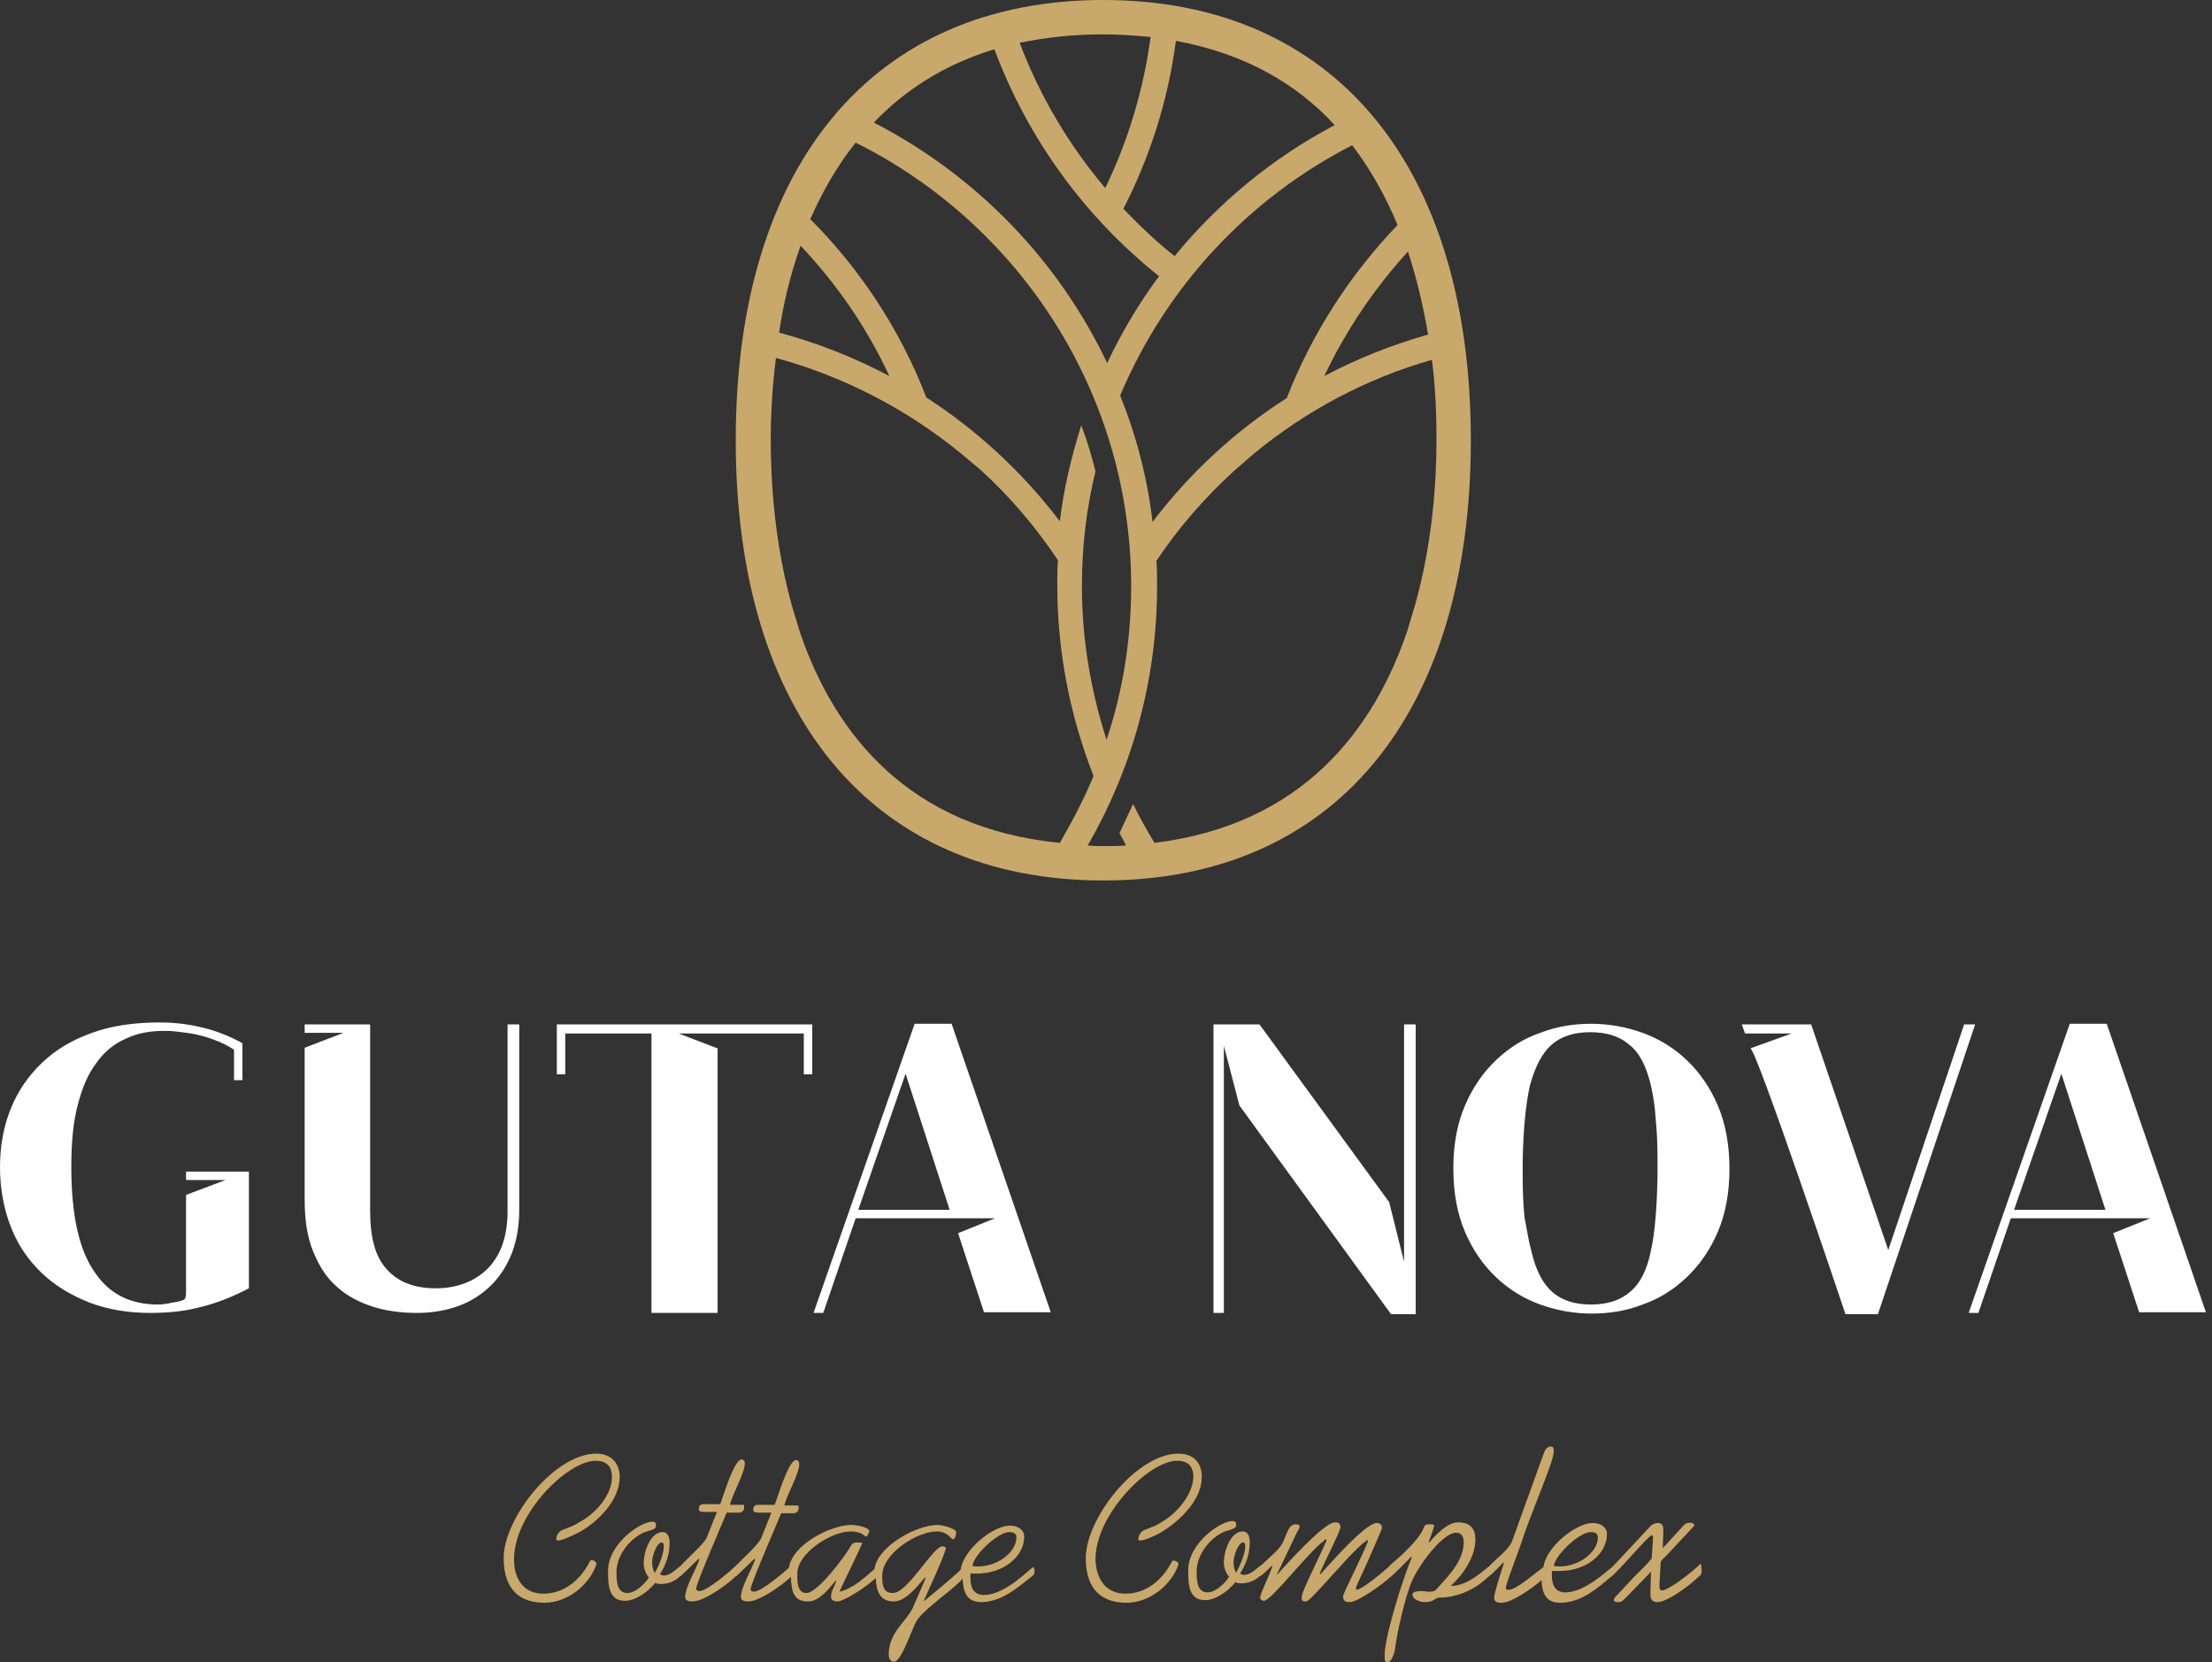 <?xml version="1.0" encoding="UTF-8"?>
<svg xmlns="http://www.w3.org/2000/svg" width="181" height="136" viewBox="0 0 181 136" fill="none">
  <rect x="0" y="0" width="181" height="136" fill="#333333" stroke="none"/>
  <path d="M15.223 95.847V96.537H18.459L15.223 97.757V105.66C15.223 106.084 15.17 106.296 15.011 106.349C14.852 106.403 14.587 106.509 14.109 106.562C13.685 106.668 13.261 106.721 12.889 106.721C11.828 106.721 10.821 106.509 9.972 106.084C9.123 105.66 8.381 105.023 7.744 104.069C7.108 103.167 6.63 102 6.312 100.568C5.994 99.136 5.835 97.438 5.835 95.476C5.835 93.46 5.994 91.763 6.365 90.384C6.736 88.952 7.214 87.838 7.903 86.936C8.54 86.034 9.335 85.398 10.29 84.974C11.192 84.549 12.2 84.337 13.367 84.337C13.632 84.337 14.003 84.337 14.428 84.39C14.852 84.443 15.382 84.496 15.913 84.602C16.443 84.708 17.026 84.867 17.557 85.08C18.14 85.292 18.671 85.557 19.148 85.875V88.368H19.838V85.345C18.777 84.761 17.716 84.337 16.602 84.072C15.541 83.807 14.374 83.647 13.048 83.647C10.98 83.647 9.123 83.913 7.532 84.496C5.888 85.08 4.562 85.875 3.448 86.936C2.334 87.997 1.485 89.217 0.902 90.649C0.318 92.081 0 93.672 0 95.476C0 97.279 0.318 98.924 0.902 100.409C1.485 101.894 2.334 103.114 3.448 104.175C4.509 105.183 5.835 105.978 7.32 106.562C8.858 107.145 10.502 107.41 12.306 107.41C13.897 107.41 15.276 107.251 16.602 106.88C17.875 106.562 19.148 106.031 20.368 105.395V95.847H15.223ZM41.532 83.807V99.083C41.532 101.098 41.002 102.637 39.941 103.75C38.88 104.811 37.448 105.395 35.644 105.395C33.894 105.395 32.568 104.864 31.666 103.857C30.711 102.849 30.287 101.257 30.287 99.03V83.807H24.93V84.496H28.112L24.93 85.716V98.128C24.93 99.825 25.142 101.204 25.619 102.371C26.097 103.538 26.68 104.493 27.529 105.236C28.325 105.978 29.332 106.509 30.446 106.88C31.56 107.251 32.833 107.41 34.159 107.41C35.379 107.41 36.546 107.198 37.554 106.827C38.562 106.456 39.463 105.872 40.206 105.13C40.949 104.387 41.479 103.538 41.903 102.477C42.275 101.47 42.487 100.303 42.487 99.03V83.807H41.532ZM45.51 83.807H66.462V87.891H65.772V84.549H55.535L58.718 85.769V106.721V107.41H53.307V84.549H46.253V87.891H45.563V83.807H45.51ZM77.866 83.754H74.842L66.568 107.41H67.364L70.016 99.666H81.42L78.396 100.886L80.518 107.357H85.981L77.866 83.754ZM70.228 98.977L74.1 87.838L77.707 98.977H70.228ZM172.387 83.754H169.363L161.089 107.41H161.885L164.537 99.666H175.941L172.917 100.886L175.039 107.357H180.502L172.387 83.754ZM164.802 98.977L168.674 87.838L172.281 98.977H164.802ZM114.889 83.807V103.22L113.669 98.34L103.061 83.807H99.295V107.41H100.144V85.557L101.417 90.437L113.828 107.516H115.844V83.807H114.889ZM118.92 95.582C118.92 93.619 119.239 91.922 119.875 90.437C120.512 88.952 121.36 87.732 122.421 86.724C123.482 85.716 124.649 84.974 126.028 84.496C127.407 83.966 128.786 83.754 130.218 83.754C131.651 83.754 133.083 84.019 134.409 84.496C135.735 84.974 136.955 85.716 138.016 86.724C139.076 87.732 139.925 88.952 140.562 90.437C141.198 91.922 141.516 93.672 141.516 95.635C141.516 97.544 141.198 99.295 140.562 100.78C139.925 102.265 139.076 103.485 138.016 104.493C136.955 105.501 135.788 106.243 134.409 106.721C133.083 107.251 131.651 107.463 130.218 107.463C128.786 107.463 127.354 107.198 126.028 106.721C124.702 106.243 123.482 105.501 122.421 104.493C121.36 103.485 120.512 102.265 119.875 100.78C119.239 99.295 118.92 97.544 118.92 95.582ZM125.285 102.265C125.657 103.91 126.24 105.023 127.036 105.713C127.831 106.403 128.892 106.721 130.165 106.721C131.491 106.721 132.552 106.403 133.348 105.713C134.197 105.023 134.78 103.91 135.098 102.265C135.417 100.833 135.576 98.817 135.629 96.272V94.892C135.629 93.619 135.576 92.453 135.47 91.445C135.417 90.437 135.257 89.588 135.098 88.846C134.727 87.254 134.144 86.087 133.295 85.451C132.499 84.761 131.438 84.443 130.112 84.443C128.839 84.443 127.778 84.761 126.983 85.451C126.187 86.14 125.604 87.254 125.179 88.846C124.861 90.278 124.649 92.293 124.596 94.892V96.272C124.596 97.544 124.649 98.658 124.755 99.666C124.967 100.674 125.073 101.523 125.285 102.265ZM160.718 83.807L154.512 102.265L148.2 83.807H142.524L142.789 84.549H146.608L143.214 85.769C143.585 85.398 151.011 107.516 151.011 107.516H153.663L161.619 83.807H160.718Z" fill="white"></path>
  <path d="M50.072 120.83C50.072 119.928 49.594 119.504 48.746 119.504C46.412 119.504 42.01 123.906 42.062 127.619C42.062 129.104 42.805 130.377 44.449 130.377C46.2 130.377 47.526 129.211 48.269 127.725C48.375 127.513 48.852 127.725 48.799 127.991C48.215 129.688 46.412 131.12 44.556 131.12C42.646 131.12 41.214 130.165 41.214 127.46C41.214 124.225 45.351 118.92 48.799 118.92C49.966 118.92 50.708 119.663 50.708 120.83C50.708 122.739 48.905 124.543 47.314 125.392C47.102 125.498 46.041 126.028 45.669 126.028C45.563 126.028 45.51 125.975 45.51 125.922C45.51 125.657 45.722 125.285 45.988 125.179C46.889 124.808 46.783 124.914 47.473 124.49C48.746 123.8 50.072 122.315 50.072 120.83ZM84.655 128.521C84.655 128.786 84.549 128.892 84.39 128.998C83.541 129.635 82.056 131.067 80.306 131.067C79.139 131.067 78.821 130.324 78.768 129.158C77.866 130.165 75.691 131.544 75.002 132.605C74.683 133.083 73.782 135.947 73.145 135.947C72.827 135.947 72.721 135.629 72.721 135.363C72.721 133.507 74.206 132.658 74.737 131.438L75.744 129.104L75.691 129.051C75.161 129.635 74.153 131.014 73.145 131.014C71.978 131.014 71.713 130.165 71.66 129.104C70.811 129.9 69.008 131.014 68.531 131.014C68.212 131.014 68 130.908 68 130.59C68 130.218 68.318 129.688 68.424 129.37L68.371 129.317C67.894 129.9 67.045 131.014 66.144 131.014C65.03 131.014 64.765 130.377 64.712 128.998C64.659 129.051 64.659 129.051 64.605 129.104C63.969 129.688 62.166 131.014 61.211 131.014C60.946 131.014 60.627 130.961 60.627 130.643C60.627 129.847 61.529 128.362 61.794 127.566L61.741 127.513L60.309 128.892C60.256 128.945 60.256 128.945 60.203 128.945C60.15 128.998 60.097 129.051 60.044 129.104C59.407 129.688 57.604 131.014 56.649 131.014C56.384 131.014 56.066 130.961 56.066 130.643C56.066 129.847 56.967 128.362 57.233 127.566L57.179 127.513L55.747 128.892C55.694 128.945 55.694 128.945 55.641 128.945C55.588 128.998 55.535 129.051 55.482 129.104C55.058 129.423 54.633 129.582 54.103 129.582C53.944 129.582 53.732 129.582 53.626 129.476C53.095 130.165 52.035 130.961 51.133 130.961C49.807 130.961 49.754 129.688 49.754 128.521C49.754 126.293 52.406 124.49 53.361 124.49C53.626 124.49 53.679 124.596 53.679 124.808C53.679 125.073 53.467 125.126 52.777 125.338C51.663 125.763 50.443 127.142 50.443 128.627C50.443 129.529 50.549 130.324 51.345 130.324C51.981 130.324 52.777 129.582 53.095 129.051C52.83 128.733 52.671 128.309 52.671 127.884C52.671 126.877 53.254 125.338 54.209 125.338C54.687 125.338 54.793 125.816 54.793 126.24C54.793 127.195 54.474 128.044 53.997 128.786C54.103 128.839 54.209 128.892 54.315 128.892C54.846 128.892 55.27 128.415 55.694 128.097C56.225 127.513 57.604 126.293 57.816 125.816L58.665 123.694H57.604C57.339 123.694 57.179 123.641 57.179 123.429C57.179 123.27 57.286 123.058 57.498 123.058H58.93C59.142 122.58 60.044 119.398 60.68 119.398C60.839 119.398 60.946 119.504 60.946 119.716C60.946 120.512 59.938 122.209 59.726 123.111H60.839C60.892 123.111 60.892 123.217 60.892 123.323C60.892 123.588 60.733 123.747 60.415 123.747H59.46C59.142 124.543 56.967 129.529 56.967 129.953C56.967 130.112 57.127 130.165 57.233 130.165C57.869 130.165 59.885 128.415 60.097 128.203L60.15 128.15C60.733 127.566 62.059 126.346 62.272 125.869L63.12 123.747H62.059C61.794 123.747 61.635 123.694 61.635 123.482C61.635 123.323 61.741 123.111 61.953 123.111H63.386C63.598 122.633 64.499 119.451 65.136 119.451C65.295 119.451 65.401 119.557 65.401 119.769C65.401 120.565 64.393 122.262 64.181 123.164H65.295C65.348 123.164 65.348 123.27 65.348 123.376C65.348 123.641 65.189 123.8 64.871 123.8H63.916C63.598 124.596 61.423 129.582 61.423 130.006C61.423 130.165 61.582 130.218 61.688 130.218C62.325 130.218 64.34 128.468 64.552 128.256C64.871 126.293 68.053 124.755 69.644 124.755C70.069 124.755 71.023 124.914 71.13 125.232C71.13 125.338 70.971 125.71 70.864 125.71C70.758 125.71 70.546 125.285 69.591 125.285C68.053 125.285 65.242 127.036 65.242 128.733C65.242 128.733 65.242 128.786 65.242 128.839C65.242 129.423 65.242 130.324 65.984 130.324C66.939 130.324 69.167 127.248 69.538 126.611C69.698 126.293 69.804 126.187 70.122 126.187C70.175 126.187 70.546 126.187 70.546 126.24C70.546 126.399 68.849 129.794 68.69 130.218C69.804 129.953 70.705 129.104 71.554 128.362C71.819 126.452 75.055 124.755 76.699 124.755C77.176 124.755 78.237 125.073 78.237 125.338C78.237 125.498 78.184 125.922 77.972 125.922C77.813 125.922 77.548 125.285 76.646 125.285C75.055 125.285 72.191 127.089 72.191 128.892C72.191 129.529 72.191 130.324 73.039 130.324C74.312 130.324 76.328 126.505 77.123 126.505C77.23 126.505 77.336 126.558 77.389 126.611C77.548 126.718 75.585 130.961 75.585 130.961H75.638C75.956 130.696 77.866 129.158 78.609 128.415C78.821 126.771 81.261 124.808 82.64 124.808C83.329 124.808 83.807 125.179 83.807 125.71C83.807 127.354 82.109 128.733 79.935 128.733H79.404C79.404 128.839 79.404 128.998 79.404 129.104C79.404 129.794 79.616 130.484 80.518 130.484C82.322 130.484 84.39 128.203 84.549 128.203C84.602 128.203 84.655 128.468 84.655 128.521ZM79.563 128.097C79.722 128.15 79.882 128.15 80.041 128.15C81.632 128.15 83.17 126.983 83.17 125.763C83.17 125.445 82.905 125.338 82.587 125.338C81.685 125.338 79.722 127.142 79.563 128.097ZM54.315 126.505C54.315 126.452 54.315 126.187 54.156 126.187C53.732 126.187 53.361 127.301 53.361 127.778C53.361 128.097 53.414 128.415 53.573 128.68C53.891 128.15 54.315 127.142 54.315 126.505ZM95.105 124.49C94.415 124.914 94.521 124.808 93.62 125.179C93.354 125.285 93.142 125.657 93.142 125.922C93.142 125.975 93.195 126.028 93.301 126.028C93.726 126.028 94.786 125.498 94.945 125.392C96.484 124.49 98.34 122.739 98.34 120.83C98.34 119.663 97.651 118.92 96.431 118.92C92.983 118.92 88.846 124.225 88.846 127.46C88.846 130.165 90.278 131.12 92.187 131.12C94.044 131.12 95.847 129.688 96.431 127.991C96.484 127.778 96.006 127.566 95.9 127.725C95.158 129.211 93.832 130.377 92.081 130.377C90.437 130.377 89.694 129.104 89.641 127.619C89.588 123.959 93.991 119.504 96.325 119.504C97.173 119.504 97.651 119.928 97.651 120.83C97.598 122.315 96.272 123.8 95.105 124.49ZM139.236 128.521C139.236 128.892 139.077 128.892 138.864 129.104C138.281 129.688 136.424 131.067 135.629 131.067C135.151 131.067 135.045 130.802 135.045 130.377C135.045 130.324 135.045 130.271 135.045 130.218L135.098 128.574C135.098 128.574 132.924 130.855 132.765 130.961C132.552 131.173 131.757 131.12 132.181 130.643C132.446 130.377 133.666 129.051 133.666 129.051C133.878 128.839 135.151 127.619 135.151 127.46L135.258 125.922C135.258 125.869 135.258 125.816 135.258 125.763C135.258 125.657 135.258 125.604 135.151 125.604C134.886 125.604 132.34 128.68 131.757 129.051C130.908 129.741 129.476 131.12 127.673 131.12C126.506 131.12 126.187 130.377 126.134 129.264C125.445 129.9 123.694 131.12 122.899 131.12C122.634 131.12 122.262 131.12 122.262 130.696C122.262 130.324 122.899 128.362 123.058 127.884L123.005 127.831C122.899 127.938 122.103 128.786 121.785 128.998C121.626 129.158 121.467 129.264 121.361 129.37C120.406 130.165 119.08 130.696 117.807 130.696C117.648 130.696 117.541 130.749 117.382 130.855C117.223 130.961 117.011 131.067 116.64 131.067C116.162 131.067 115.579 130.855 115.579 130.431C115.579 130.165 116.162 130.165 116.375 130.165C116.534 130.165 116.746 130.218 116.852 130.218C117.117 130.218 117.435 130.218 117.595 129.953C118.549 128.892 119.769 127.672 119.769 126.187C119.769 125.71 119.61 125.392 119.133 125.392C118.072 125.392 116.109 127.991 115.526 129.37C114.942 130.696 114.253 133.878 114.147 134.939C114.094 135.204 113.882 136 113.51 136C113.298 136 113.298 135.735 113.298 135.523C113.298 135.47 113.298 135.416 113.298 135.416C113.298 133.878 114.836 128.998 115.526 127.407L115.473 127.354C115.367 127.46 113.935 128.945 113.722 129.051C113.351 129.423 111.176 131.067 110.434 131.067C110.063 131.067 109.903 130.961 109.903 130.59C109.903 130.431 110.381 129.476 110.858 128.468C111.336 127.46 111.813 126.452 111.919 126.134C111.919 126.081 111.919 126.081 111.919 126.028V125.975C111.866 125.975 111.813 126.081 111.76 126.081C110.752 126.771 108.312 129.741 107.304 130.696C107.198 130.802 106.986 131.014 106.827 131.014C106.562 131.014 106.509 130.908 106.509 130.696C106.509 130.377 106.986 129.37 107.463 128.362C107.941 127.354 108.418 126.346 108.524 126.081C108.524 126.081 108.524 126.081 108.524 126.028C108.524 125.975 108.524 125.922 108.471 125.922C108.418 125.922 108.365 125.975 108.365 126.028C107.145 126.877 104.016 130.961 103.432 130.961C103.273 130.961 103.114 130.855 103.114 130.696C103.167 130.218 103.857 128.945 104.069 128.256L104.122 128.044C104.122 128.044 103.22 128.945 103.114 128.945C103.114 128.945 103.114 128.945 103.061 128.945C103.008 128.998 103.008 128.998 102.955 129.051C102.531 129.37 102.106 129.529 101.576 129.529C101.417 129.529 101.204 129.529 101.098 129.423C100.568 130.112 99.507 130.908 98.605 130.908C97.279 130.908 97.226 129.635 97.226 128.468C97.226 126.24 99.878 124.437 100.833 124.437C101.098 124.437 101.151 124.543 101.151 124.755C101.151 125.02 100.939 125.073 100.25 125.285C99.136 125.71 97.916 127.089 97.916 128.574C97.916 129.476 98.022 130.271 98.818 130.271C99.454 130.271 100.25 129.529 100.568 128.998C100.303 128.68 100.144 128.256 100.144 127.831C100.144 126.824 100.727 125.285 101.682 125.285C102.159 125.285 102.265 125.763 102.265 126.187C102.265 127.142 101.947 127.991 101.47 128.733C101.576 128.786 101.682 128.839 101.788 128.839C102.371 128.839 102.796 128.309 103.273 127.991C103.751 127.513 104.705 126.771 104.97 126.187C105.342 125.392 105.448 124.702 106.031 124.702C106.19 124.702 106.35 124.755 106.35 124.861C106.35 124.967 106.243 125.179 106.137 125.338L104.493 128.786H104.546C105.236 127.991 108.365 124.543 109.214 124.543C109.532 124.543 109.638 124.596 109.691 124.914C109.691 125.285 108.153 128.203 107.994 128.733L108.047 128.786C108.736 128.044 111.707 124.596 112.662 124.596C112.98 124.596 113.086 124.808 113.086 125.02C113.086 125.073 112.609 126.134 112.131 127.248C111.654 128.362 111.07 129.529 110.964 129.847C110.964 129.9 110.964 129.9 110.964 129.953C110.964 130.006 110.964 130.059 111.017 130.059C111.389 130.059 113.033 128.733 113.669 128.15C113.722 128.044 113.829 127.991 113.935 127.884C114.677 127.248 116.109 125.975 116.481 125.02C116.587 124.755 116.64 124.702 116.958 124.702C117.064 124.702 117.223 124.702 117.329 124.755C117.435 124.808 116.905 126.134 116.905 126.134L116.958 126.187C117.435 125.604 118.443 124.543 119.292 124.543C120.3 124.543 120.724 125.02 120.724 125.975C120.724 127.354 119.716 128.839 118.708 129.741H118.761C120.087 129.741 121.414 128.468 121.891 128.097C122.368 127.566 123.535 126.718 123.747 126.028L126.293 118.973C126.399 118.655 126.559 118.337 126.93 118.337C127.089 118.337 127.142 118.496 127.142 118.708C127.142 119.61 125.392 123.429 124.437 126.346C124.331 126.718 123.217 129.582 123.217 129.9C123.217 130.059 123.323 130.059 123.482 130.059C124.066 130.059 125.71 128.627 126.293 128.203C126.506 126.558 128.946 124.596 130.325 124.596C131.014 124.596 131.492 124.967 131.492 125.498C131.492 127.142 129.794 128.521 127.619 128.521H126.983C126.983 128.627 126.983 128.786 126.983 128.892C126.983 129.582 127.195 130.271 128.097 130.271C129.635 130.271 131.439 128.574 131.969 128.15C131.969 128.15 131.969 128.097 132.022 128.097L135.045 124.861C135.151 124.702 135.47 124.596 135.629 124.596C136.053 124.596 136.106 124.861 136.106 125.179C136.106 125.232 136.106 125.285 136.106 125.285L136.053 126.665C136.053 126.665 137.644 124.914 137.804 124.755C138.175 124.384 138.811 124.649 138.599 124.861C138.44 125.02 136.371 127.248 136.371 127.248C136.212 127.407 135.947 127.619 135.894 127.778L135.788 129.529C135.788 129.582 135.788 129.688 135.788 129.794C135.788 129.953 135.841 130.112 136 130.112C136.531 130.112 138.44 128.627 139.024 128.044C139.13 127.938 139.13 127.938 139.183 127.938C139.236 128.203 139.236 128.468 139.236 128.521ZM127.142 128.097C127.301 128.15 127.46 128.15 127.619 128.15C129.211 128.15 130.749 126.983 130.749 125.763C130.749 125.445 130.484 125.338 130.165 125.338C129.264 125.338 127.301 127.142 127.142 128.097ZM101.894 126.505C101.894 126.452 101.894 126.187 101.735 126.187C101.311 126.187 100.939 127.301 100.939 127.778C100.939 128.097 100.992 128.415 101.151 128.68C101.417 128.15 101.894 127.142 101.894 126.505Z" fill="#C9A86C"></path>
  <path d="M90.278 0C71.448 0 60.203 13.473 60.203 36.016C60.203 58.559 71.448 72.031 90.278 72.031C109.108 72.031 120.353 58.559 120.353 36.016C120.353 13.473 109.108 0 90.278 0ZM116.852 27.37C113.882 28.218 111.071 29.332 108.365 30.764C110.116 27.052 112.45 23.604 115.208 20.58C115.95 22.861 116.481 25.142 116.852 27.37ZM110.646 11.881C112.184 13.897 113.404 16.125 114.359 18.406C110.487 22.437 107.358 27.264 105.289 32.568C101.046 35.273 97.333 38.721 94.309 42.699C93.885 39.092 92.983 35.644 91.657 32.356C95.423 23.445 102.159 16.231 110.646 11.881ZM109.214 10.237C104.175 12.889 99.719 16.549 96.113 20.952C94.627 19.785 93.248 18.459 91.922 17.08C94.097 12.836 95.582 8.222 96.219 3.342C101.947 4.402 106.138 6.895 109.214 10.237ZM90.278 2.811C91.657 2.811 92.93 2.917 94.15 3.023C93.567 7.373 92.294 11.563 90.437 15.382C87.467 11.881 85.08 7.85 83.436 3.501C85.504 3.076 87.732 2.811 90.278 2.811ZM81.367 4.031C84.125 11.404 88.793 17.769 94.84 22.596C93.195 24.824 91.763 27.211 90.596 29.704C86.565 21.217 79.829 14.321 71.501 10.025C73.994 7.426 77.177 5.304 81.367 4.031ZM70.016 11.669C83.329 18.299 92.559 32.09 92.559 47.95C92.559 52.353 91.869 56.596 90.543 60.521C89.27 56.543 88.528 52.353 88.528 47.95C88.528 44.715 88.899 41.585 89.641 38.562C89.323 37.289 88.952 36.016 88.475 34.796C87.679 37.342 87.042 39.941 86.724 42.646C83.701 38.668 79.988 35.22 75.797 32.515C73.676 26.998 70.387 22.012 66.303 17.928C67.258 15.754 68.478 13.579 70.016 11.669ZM65.507 20.103C68.478 23.232 70.918 26.786 72.774 30.764C69.963 29.279 66.939 28.059 63.757 27.211C64.075 24.93 64.659 22.49 65.507 20.103ZM65.507 51.875L64.871 49.806C63.386 44.608 63.067 39.463 63.067 35.963C63.067 34.106 63.173 31.825 63.492 29.279C69.114 30.817 74.259 33.523 78.609 37.076L80.253 38.456C82.64 40.63 84.762 43.123 86.565 45.828C86.512 46.518 86.512 47.154 86.512 47.844C86.512 53.36 87.573 58.611 89.482 63.491C88.687 65.401 87.732 67.204 86.724 68.955C74.312 67.735 68.319 59.991 65.507 51.875ZM115.155 51.61C112.397 59.725 106.562 67.47 94.468 68.955C93.832 67.894 93.248 66.886 92.718 65.772C92.347 66.568 91.975 67.364 91.604 68.159C91.763 68.477 91.975 68.796 92.135 69.167C91.551 69.22 90.915 69.22 90.278 69.22C89.854 69.22 89.429 69.22 89.005 69.167C92.612 62.908 94.68 55.694 94.68 47.95C94.68 47.261 94.68 46.571 94.627 45.881C96.431 43.176 98.553 40.736 100.993 38.509L102.584 37.13C106.827 33.629 111.76 30.977 117.17 29.438C117.489 31.931 117.542 34.159 117.542 35.963C117.542 39.41 117.223 44.396 115.791 49.488L115.155 51.61Z" fill="#C9A86C"></path>
</svg>
